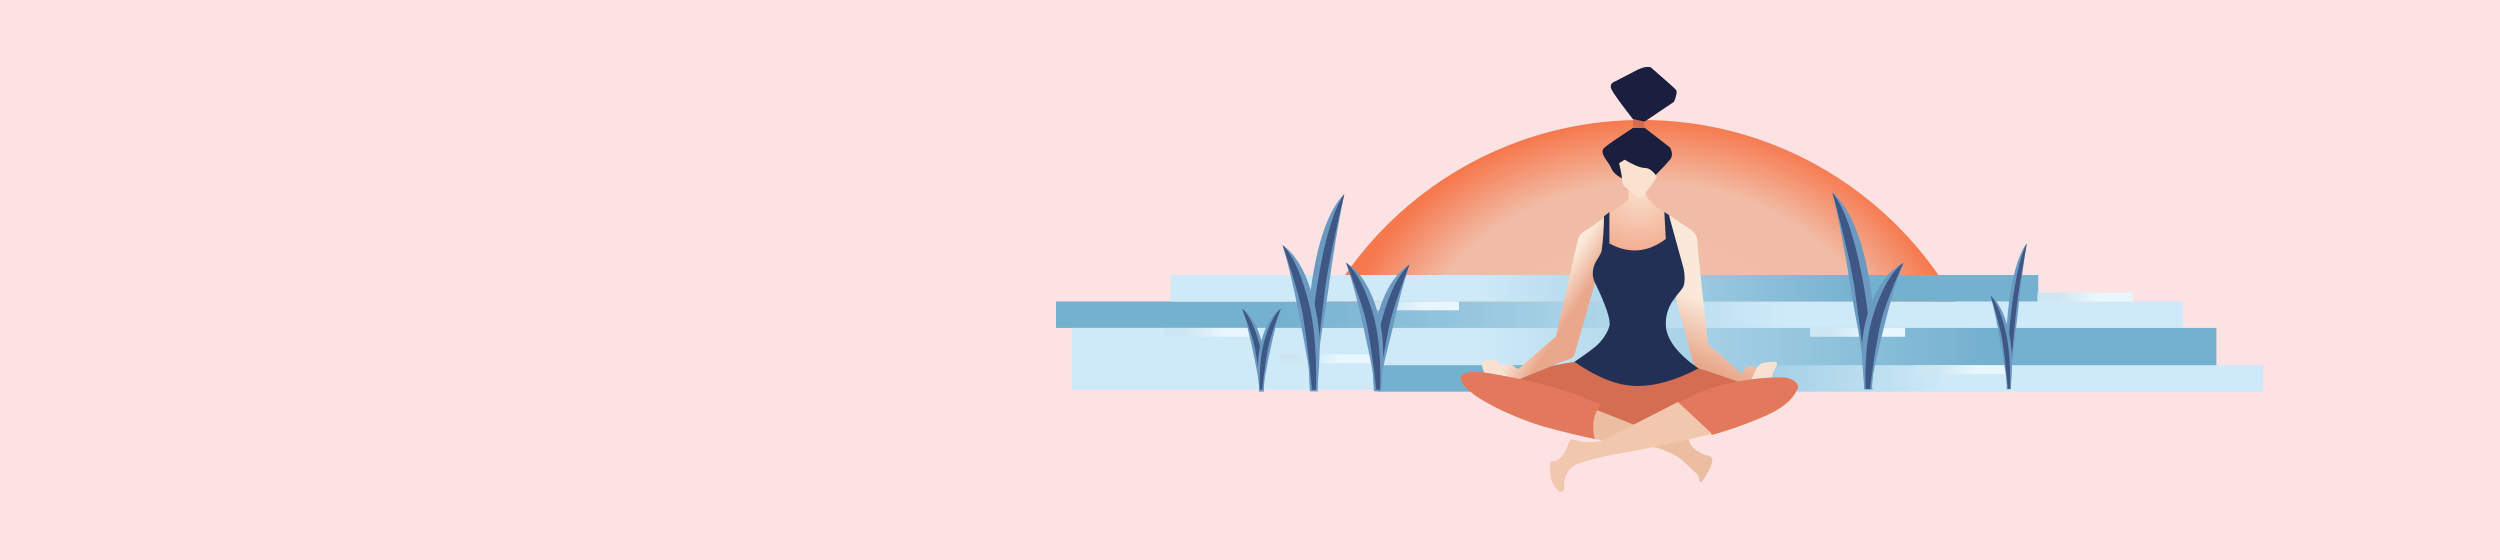 <?xml version="1.0" encoding="UTF-8"?>
<svg width="1250px" height="280px" viewBox="0 0 1250 280" version="1.1" xmlns="http://www.w3.org/2000/svg" xmlns:xlink="http://www.w3.org/1999/xlink">
    <title>Artboard Copy 30</title>
    <defs>
        <radialGradient cx="50.92%" cy="100%" fx="50.92%" fy="100%" r="100%" gradientTransform="translate(0.509,1),scale(0.382,1),rotate(-90.024),scale(1,1.186),translate(-0.509,-1)" id="radialGradient-1">
            <stop stop-color="#F0BEA8" offset="0%"></stop>
            <stop stop-color="#F1BCA5" offset="76.342%"></stop>
            <stop stop-color="#F6794E" offset="100%"></stop>
        </radialGradient>
        <linearGradient x1="64.703%" y1="50%" x2="20.129%" y2="50%" id="linearGradient-2">
            <stop stop-color="#CEEAF8" offset="0%"></stop>
            <stop stop-color="#74B1CF" offset="100%"></stop>
        </linearGradient>
        <filter x="0.0%" y="0.0%" width="100.0%" height="100.0%" filterUnits="objectBoundingBox" id="filter-3">
            <feGaussianBlur stdDeviation="0" in="SourceGraphic"></feGaussianBlur>
        </filter>
        <linearGradient x1="64.703%" y1="50%" x2="20.129%" y2="50%" id="linearGradient-4">
            <stop stop-color="#CEEAF8" offset="0%"></stop>
            <stop stop-color="#74B1CF" offset="100%"></stop>
        </linearGradient>
        <filter x="0.0%" y="0.0%" width="100.0%" height="100.0%" filterUnits="objectBoundingBox" id="filter-5">
            <feGaussianBlur stdDeviation="0" in="SourceGraphic"></feGaussianBlur>
        </filter>
        <linearGradient x1="64.703%" y1="50%" x2="20.129%" y2="50%" id="linearGradient-6">
            <stop stop-color="#CEEAF8" offset="0%"></stop>
            <stop stop-color="#74B1CF" offset="100%"></stop>
        </linearGradient>
        <filter x="0.0%" y="0.0%" width="100.0%" height="100.0%" filterUnits="objectBoundingBox" id="filter-7">
            <feGaussianBlur stdDeviation="0" in="SourceGraphic"></feGaussianBlur>
        </filter>
        <linearGradient x1="64.703%" y1="50%" x2="20.129%" y2="50%" id="linearGradient-8">
            <stop stop-color="#CEEAF8" offset="0%"></stop>
            <stop stop-color="#74B1CF" offset="100%"></stop>
        </linearGradient>
        <filter x="0.0%" y="0.0%" width="100.0%" height="100.0%" filterUnits="objectBoundingBox" id="filter-9">
            <feGaussianBlur stdDeviation="0" in="SourceGraphic"></feGaussianBlur>
        </filter>
        <linearGradient x1="64.703%" y1="50%" x2="20.129%" y2="50%" id="linearGradient-10">
            <stop stop-color="#E8F7FF" offset="0%"></stop>
            <stop stop-color="#CDE6F2" offset="100%"></stop>
        </linearGradient>
        <filter x="0.0%" y="0.0%" width="100.0%" height="100.0%" filterUnits="objectBoundingBox" id="filter-11">
            <feGaussianBlur stdDeviation="0" in="SourceGraphic"></feGaussianBlur>
        </filter>
        <filter x="0.0%" y="0.0%" width="100.0%" height="100.0%" filterUnits="objectBoundingBox" id="filter-12">
            <feGaussianBlur stdDeviation="0" in="SourceGraphic"></feGaussianBlur>
        </filter>
        <filter x="0.0%" y="0.0%" width="100.0%" height="100.0%" filterUnits="objectBoundingBox" id="filter-13">
            <feGaussianBlur stdDeviation="0" in="SourceGraphic"></feGaussianBlur>
        </filter>
        <filter x="0.0%" y="0.0%" width="100.0%" height="100.0%" filterUnits="objectBoundingBox" id="filter-14">
            <feGaussianBlur stdDeviation="0" in="SourceGraphic"></feGaussianBlur>
        </filter>
        <filter x="0.0%" y="0.0%" width="100.0%" height="100.0%" filterUnits="objectBoundingBox" id="filter-15">
            <feGaussianBlur stdDeviation="0" in="SourceGraphic"></feGaussianBlur>
        </filter>
        <filter x="0.0%" y="0.0%" width="100.0%" height="100.0%" filterUnits="objectBoundingBox" id="filter-16">
            <feGaussianBlur stdDeviation="0" in="SourceGraphic"></feGaussianBlur>
        </filter>
        <linearGradient x1="50%" y1="43.857%" x2="66.795%" y2="60.892%" id="linearGradient-17">
            <stop stop-color="#FAE8D9" offset="0%"></stop>
            <stop stop-color="#E9A88C" offset="100%"></stop>
        </linearGradient>
        <radialGradient cx="50%" cy="0.46%" fx="50%" fy="0.46%" r="97.695%" gradientTransform="translate(0.5,0.005),scale(1,0.818),rotate(90),translate(-0.5,-0.005)" id="radialGradient-18">
            <stop stop-color="#FAE1D0" offset="0%"></stop>
            <stop stop-color="#F3AF91" offset="100%"></stop>
        </radialGradient>
        <linearGradient x1="52.264%" y1="54.564%" x2="43.443%" y2="91.344%" id="linearGradient-19">
            <stop stop-color="#FAE8D9" offset="0%"></stop>
            <stop stop-color="#E9A88C" offset="100%"></stop>
        </linearGradient>
    </defs>
    <g id="Artboard-Copy-30" stroke="none" stroke-width="1" fill="none" fill-rule="evenodd">
        <rect fill="#FCE2E3" x="0" y="0" width="1250" height="280"></rect>
        <g id="Group-3" transform="translate(528, 32.986)">
            <path d="M467,160.014 C446.439,83.422 376.274,27.014 292.879,27.014 C209.808,27.014 139.864,82.985 119,159.125" id="Path" fill="url(#radialGradient-1)"></path>
            <g id="Group-2" transform="translate(0, 0.014)">
                <rect id="Rectangle" fill="url(#linearGradient-2)" filter="url(#filter-3)" x="0" y="117.74" width="563.439" height="13.228"></rect>
                <rect id="Rectangle" fill="url(#linearGradient-4)" filter="url(#filter-5)" transform="translate(294.064, 146.401) scale(-1, 1) translate(-294.064, -146.401) " x="7.936" y="130.968" width="572.257" height="30.865"></rect>
                <rect id="Rectangle" fill="url(#linearGradient-6)" filter="url(#filter-7)" transform="translate(274.225, 111.126) scale(-1, 1) translate(-274.225, -111.126) " x="57.314" y="104.512" width="433.822" height="13.228"></rect>
                <rect id="Rectangle" fill="url(#linearGradient-8)" filter="url(#filter-9)" x="160.92" y="149.605" width="442.639" height="13.228"></rect>
                <rect id="Rectangle" fill="url(#linearGradient-10)" filter="url(#filter-11)" x="54.228" y="130.968" width="47.615" height="4.409"></rect>
                <rect id="Rectangle" fill="url(#linearGradient-10)" filter="url(#filter-12)" x="153.866" y="117.74" width="47.615" height="4.409"></rect>
                <rect id="Rectangle" fill="url(#linearGradient-10)" filter="url(#filter-13)" x="111.542" y="144.196" width="47.615" height="4.409"></rect>
                <rect id="Rectangle" fill="url(#linearGradient-10)" filter="url(#filter-14)" x="376.949" y="130.968" width="47.615" height="4.409"></rect>
                <rect id="Rectangle" fill="url(#linearGradient-10)" filter="url(#filter-15)" x="429.854" y="149.605" width="47.615" height="4.409"></rect>
                <rect id="Rectangle" fill="url(#linearGradient-10)" filter="url(#filter-16)" x="490.695" y="113.331" width="47.615" height="4.409"></rect>
                <g id="Group-23" transform="translate(201.522, 0)">
                    <g id="Group-22" transform="translate(0.84, 0.453)">
                        <path d="M111.063,197.018 C113.482,199.286 115.912,201.533 118.355,203.758 C118.849,204.422 119.096,205.097 119.096,205.784 C119.096,206.813 119.844,208.721 121.105,206.734 C122.366,204.746 126.598,198.35 125.701,196.076 C124.804,193.803 123.009,194.708 121.105,193.616 C119.201,192.525 114.773,190.78 114.038,186.13 C113.302,181.48 113.176,179.531 111.804,178.968 C110.433,178.405 107.519,180.33 105.813,181.248 C104.108,182.166 100.51,183.386 96.415,182.317 C93.685,181.604 84.804,177.253 69.77,169.262 C68.088,171.406 67.006,173.978 66.525,176.98 C66.043,179.981 66.222,183.031 67.063,186.13 C86.544,188.631 97.032,190.102 98.528,190.543 C100.771,191.203 107.436,193.616 111.063,197.018 Z" id="Path-23" fill="#EBBEA1"></path>
                        <path d="M29.157,156.209 C34.909,153.399 39.492,151.454 42.904,150.375 C46.317,149.296 50.966,148.322 56.851,147.454 C64.196,149.157 69.579,150.616 72.999,151.832 C76.42,153.047 81.275,155.226 87.566,158.369 C94.714,157.834 100.026,157.114 103.504,156.209 C106.981,155.304 111.907,153.359 118.281,150.375 C123.411,151.743 127.114,152.815 129.391,153.59 C131.668,154.365 134.754,155.605 138.648,157.309 L94.932,182.207 L29.157,156.209 Z" id="Path-26" fill="#D46D51"></path>
                        <path d="M10.829,147.454 C11.436,146.873 13.924,146.582 18.293,146.582 L23.608,154.902 L11.739,152.929 C10.525,149.86 10.221,148.035 10.829,147.454 Z" id="Path-27" fill="#F9E1D1"></path>
                        <path d="M19.767,148.929 C22.192,148.929 23.915,148.929 24.936,148.929 C26.468,148.929 28.173,151.583 29.157,150.698 C29.813,150.108 35.96,144.792 47.597,134.75 L58.411,87.104 C58.792,84.762 60.195,82.924 62.622,81.588 C65.048,80.251 68.161,78.056 71.961,75.001 L69.77,98.688 L56.851,143.944 C56.531,145.004 55.34,145.854 53.279,146.494 C51.218,147.134 47.686,148.535 42.682,150.698 L29.157,156.209 L23.608,155.252 L19.767,148.929 Z" id="Path-28" fill="url(#linearGradient-17)"></path>
                        <path d="M74.676,72.867 C80.827,69.053 83.903,66.668 83.903,65.712 C83.903,64.755 83.903,62.767 83.903,59.747 C85.993,62.314 87.669,63.597 88.931,63.597 C90.193,63.597 91.444,62.696 92.685,60.893 C91.984,62.75 92.732,64.894 94.932,67.325 C97.132,69.757 99.603,71.604 102.347,72.867 L105.733,90.773 L92.685,99.758 L74.676,96.827 L72.999,89.066 L74.676,72.867 Z" id="Path-29" fill="url(#radialGradient-18)"></path>
                        <path d="M145.317,156.209 C146.8,152.446 148.1,150.046 149.215,149.009 C150.331,147.972 153.032,147.454 157.319,147.454 C158.435,147.688 158.435,148.769 157.319,150.698 C156.204,152.627 155.6,154.145 155.507,155.252 L145.317,156.209 Z" id="Path-30" fill="#F9E1D1"></path>
                        <path d="M104.609,74.372 L115.3,81.606 C117.287,83.194 118.281,84.962 118.281,86.911 C118.281,88.859 120.067,106.097 123.639,138.623 L140.565,153.553 C141.724,150.899 142.956,149.572 144.263,149.572 C145.569,149.572 146.787,149.947 147.915,150.698 L145.317,156.209 L138.648,157.309 L118.281,150.375 L116.444,148.65 L107.597,115.841 L104.609,74.372 Z" id="Path-31" fill="url(#linearGradient-19)"></path>
                        <path d="M81.392,56.061 C78.103,54.546 76.059,52.728 75.259,50.607 C74.059,47.426 68.662,42.958 71.961,40.258 C74.159,38.458 78.878,35.203 86.116,30.493 L91.976,30.493 L104.609,40.258 C105.958,42.716 105.958,44.769 104.609,46.416 C103.261,48.063 100.83,50.662 97.316,54.215 L81.392,56.061 Z" id="Path-33" fill="#1A1F3D"></path>
                        <polygon id="Path-34" fill="#D46D51" points="86.116 30.493 86.116 26.149 91.574 27.208 91.976 30.493"></polygon>
                        <path d="M88.264,1.504 L76.989,7.342 C75.005,8.121 74.508,9.495 75.501,11.465 C76.493,13.434 80.032,18.329 86.116,26.149 L91.976,27.34 L106.671,17.412 C107.952,14.211 108.272,12.228 107.632,11.465 C106.991,10.701 102.758,6.925 94.932,0.137 C93.853,-0.046 92.867,-0.046 91.976,0.137 C91.085,0.32 89.848,0.776 88.264,1.504 Z" id="Path-35" fill="#1A1F3D"></path>
                        <path d="M0.003,154.902 C0.003,156.022 -0.369,158.897 7.158,164.224 C11.042,166.973 20.669,172.691 36.194,178.15 C41.898,180.155 52.187,182.815 67.063,186.13 C66.267,182.817 66.087,179.767 66.525,176.98 C66.962,174.192 68.044,171.493 69.77,168.883 C62.671,165.794 57.137,163.601 53.168,162.302 C49.198,161.003 43.146,159.298 35.01,157.187 C31.045,156.332 27.244,155.57 23.608,154.902 C18.153,153.901 11.158,152.394 7.158,152.394 C3.159,152.394 0.003,153.783 0.003,154.902 Z" id="Path-21" fill="#E4785D"></path>
                        <path d="M108.642,167.94 L125.607,184.036 C133.906,181.75 142.478,178.716 151.323,174.935 C164.59,169.262 166.928,163.913 168.388,161.024 C169.847,158.135 165.019,155.252 161.263,155.252 C157.506,155.252 146.615,155.197 132.981,158.485 C123.891,160.677 115.778,163.828 108.642,167.94 Z" id="Path-22" fill="#E4785D"></path>
                        <path d="M79.177,48.133 C80.2,52.429 80.712,55.373 80.712,56.964 C80.712,58.556 81.627,59.899 83.458,60.995 C85.908,63.106 87.741,64.509 88.957,65.206 C90.173,65.902 93.23,62.482 98.128,54.945 C96.154,51.998 94.133,50.525 92.062,50.525 C89.992,50.525 86.61,49.155 81.917,46.416 L79.177,48.133 Z" id="Path-32" fill="#FAE1D0"></path>
                    </g>
                </g>
                <g id="Group" transform="translate(388.223, 63.262)">
                    <g id="Group-24">
                        <path d="M0,-2.00510963e-13 C3.331,13.874 6.515,30.646 9.549,50.314 C11.966,65.973 15.833,79.852 15.833,98.373 C15.833,98.442 19.741,98.57 19.741,98.442 C19.741,98.373 21.941,65.913 19.099,47.493 C15.47,23.972 9.103,8.142 0,-2.00510963e-13 Z" id="Path-37" fill="#6B99C2"></path>
                        <path d="M6.4155889e-12,-2.00510963e-13 C5.834,7.258 10.788,21.342 14.862,42.251 C20.974,73.614 19.373,98.198 18.807,98.198 C18.241,98.198 17.27,94.918 11.358,49.917 C10.02,39.728 6.234,23.089 6.4155889e-12,-2.00510963e-13 Z" id="Path-36" fill="#3F5785"></path>
                    </g>
                    <g id="Group-24" transform="translate(25.152, 66.392) scale(-1, 1) translate(-25.152, -66.392) translate(14.152, 34.392)">
                        <path d="M0.693,0.685 C3.987,9.281 7.134,19.671 10.135,31.857 C13.129,44.018 18.308,64.119 15.692,63.921 C15.692,63.921 20.325,63.921 20.325,63.916 C20.325,55.004 23.16,44.665 19.576,30.109 C15.988,15.537 9.694,5.729 0.693,0.685 Z" id="Path-37" fill="#6B99C2"></path>
                        <path d="M0.693,0.685 C6.619,5.182 11.651,13.907 15.789,26.862 C20.737,42.352 19.536,63.621 19.536,63.744 C19.536,63.866 17.345,63.744 17.345,63.805 C17.345,63.866 15.446,46.545 12.23,31.611 C10.87,25.298 7.025,14.989 0.693,0.685 Z" id="Path-36" fill="#3F5785"></path>
                    </g>
                </g>
                <g id="Group" transform="translate(118.86, 113.762) scale(-1, 1) translate(-118.86, -113.762) translate(92.86, 63.262)">
                    <g id="Group-24" transform="translate(0.693, 0.685)">
                        <path d="M0,-2.00510963e-13 C2.915,13.874 5.7,30.646 8.356,50.314 C10.47,65.973 13.854,79.852 13.854,98.373 C13.854,98.442 17.273,98.57 17.273,98.442 C17.273,98.373 19.199,65.913 16.712,47.493 C13.536,23.972 7.965,8.142 0,-2.00510963e-13 Z" id="Path-37" fill="#6B99C2"></path>
                        <path d="M5.61364029e-12,-2.00510963e-13 C5.105,7.258 9.44,21.342 13.005,42.251 C18.352,73.614 16.951,98.198 16.456,98.198 C15.961,98.198 15.112,94.918 9.938,49.917 C8.767,39.728 5.454,23.089 5.61364029e-12,-2.00510963e-13 Z" id="Path-36" fill="#3F5785"></path>
                    </g>
                    <g id="Group-24" transform="translate(22.055, 63.258) scale(-1, 1) translate(-22.055, -63.258) translate(12.555, 26.258)">
                        <path d="M0,0 C2.947,9.949 5.763,21.976 8.447,36.08 C11.126,50.157 15.76,73.422 13.42,73.192 C13.42,73.192 17.564,73.192 17.564,73.188 C17.564,62.872 20.101,50.905 16.894,34.057 C13.684,17.191 8.053,5.838 0,0 Z" id="Path-37" fill="#6B99C2"></path>
                        <path d="M0,0 C5.233,5.152 9.676,15.148 13.331,29.989 C17.701,47.734 16.64,72.101 16.64,72.241 C16.64,72.382 14.705,72.241 14.705,72.311 C14.705,72.382 13.028,52.538 10.188,35.43 C8.987,28.198 5.591,16.388 0,0 Z" id="Path-36" fill="#3F5785"></path>
                    </g>
                    <g id="Group-24" transform="translate(45.835, 79.005) scale(-1, 1) translate(-45.835, -79.005) translate(39.835, 58.005)">
                        <path d="M0,0 C1.824,5.634 3.567,12.444 5.229,20.431 C6.888,28.402 9.756,41.576 8.307,41.446 C8.307,41.446 10.873,41.446 10.873,41.444 C10.873,35.602 12.444,28.826 10.458,19.286 C8.471,9.735 4.985,3.306 0,0 Z" id="Path-37" fill="#6B99C2"></path>
                        <path d="M0,0 C3.305,2.89 6.111,8.498 8.419,16.823 C11.179,26.778 10.509,40.447 10.509,40.526 C10.509,40.604 9.287,40.526 9.287,40.565 C9.287,40.604 8.228,29.473 6.434,19.875 C5.676,15.818 3.531,9.193 0,0 Z" id="Path-36" fill="#3F5785"></path>
                    </g>
                    <g id="Group-24" transform="translate(32.436, 58.005)">
                        <path d="M0,0 C1.824,5.634 3.567,12.444 5.229,20.431 C6.888,28.402 9.756,41.576 8.307,41.446 C8.307,41.446 10.873,41.446 10.873,41.444 C10.873,35.602 12.444,28.826 10.458,19.286 C8.471,9.735 4.985,3.306 0,0 Z" id="Path-37" fill="#6B99C2"></path>
                        <path d="M0,0 C3.305,2.89 6.111,8.498 8.419,16.823 C11.179,26.778 10.509,40.447 10.509,40.526 C10.509,40.604 9.287,40.526 9.287,40.565 C9.287,40.604 8.228,29.473 6.434,19.875 C5.676,15.818 3.531,9.193 0,0 Z" id="Path-36" fill="#3F5785"></path>
                    </g>
                </g>
                <g id="Group" transform="translate(160.984, 130.655) scale(-1, 1) translate(-160.984, -130.655) translate(144.484, 97.655)">
                    <g id="Group-24" transform="translate(0.693, 1.566)">
                        <path d="M0,0 C3.001,8.944 5.869,19.755 8.603,32.433 C10.78,42.528 14.265,51.475 14.265,63.414 C14.265,63.458 17.785,63.541 17.785,63.458 C17.785,63.414 19.767,42.49 17.207,30.615 C13.937,15.453 8.201,5.248 0,0 Z" id="Path-37" fill="#6B99C2"></path>
                        <path d="M0,0 C5.356,4.643 9.904,13.653 13.644,27.028 C19.255,47.092 17.785,62.818 17.265,62.818 C16.746,62.818 15.855,60.72 10.427,31.932 C9.198,25.414 5.723,14.77 0,0 Z" id="Path-36" fill="#3F5785"></path>
                    </g>
                    <g id="Group-24" transform="translate(22.936, 32.685) scale(-1, 1) translate(-22.936, -32.685) translate(13.436, 0.685)">
                        <path d="M0,0 C2.947,8.631 5.763,19.064 8.447,31.299 C11.126,43.509 15.76,63.691 13.42,63.492 C13.42,63.492 17.564,63.492 17.564,63.488 C17.564,54.54 20.101,44.159 16.894,29.544 C13.684,14.913 8.053,5.065 0,0 Z" id="Path-37" fill="#6B99C2"></path>
                        <path d="M0,0 C5.355,4.524 9.903,13.301 13.643,26.332 C18.115,41.913 17.029,63.308 17.029,63.431 C17.029,63.555 15.049,63.431 15.049,63.493 C15.049,63.555 13.333,46.131 10.426,31.109 C9.197,24.759 5.722,14.389 0,0 Z" id="Path-36" fill="#3F5785"></path>
                    </g>
                </g>
                <g id="Group" transform="translate(476.098, 125.454) scale(-1, 1) translate(-476.098, -125.454) translate(466.098, 87.954)">
                    <g id="Group-24" transform="translate(0.693, 0.685)">
                        <path d="M0,-1.48592946e-13 C1.666,10.282 3.257,22.711 4.775,37.286 C5.983,48.891 7.917,59.176 7.917,72.902 C7.917,72.953 9.87,73.048 9.87,72.953 C9.87,72.902 10.971,48.847 9.549,35.195 C7.735,17.765 4.552,6.034 0,-1.48592946e-13 Z" id="Path-37" fill="#6B99C2"></path>
                        <path d="M3.20779445e-12,-1.48592946e-13 C2.917,5.379 5.394,15.816 7.431,31.311 C10.487,54.554 9.686,72.772 9.403,72.772 C9.121,72.772 8.635,70.341 5.679,36.992 C5.01,29.441 3.117,17.11 3.20779445e-12,-1.48592946e-13 Z" id="Path-36" fill="#3F5785"></path>
                    </g>
                    <g id="Group-24" transform="translate(13.21, 50.258) scale(-1, 1) translate(-13.21, -50.258) translate(7.21, 26.258)">
                        <path d="M0.36,0.506 C2.073,6.865 3.71,14.551 5.27,23.565 C6.827,32.562 9.52,47.43 8.16,47.284 C8.16,47.284 10.569,47.284 10.569,47.281 C10.569,40.688 12.043,33.04 10.18,22.273 C8.314,11.493 5.041,4.238 0.36,0.506 Z" id="Path-37" fill="#6B99C2"></path>
                        <path d="M0.36,0.506 C3.442,3.833 6.058,10.288 8.21,19.87 C10.783,31.329 10.159,47.062 10.159,47.153 C10.159,47.244 9.019,47.153 9.019,47.198 C9.019,47.244 8.032,34.431 6.359,23.384 C5.652,18.714 3.653,11.088 0.36,0.506 Z" id="Path-36" fill="#3F5785"></path>
                    </g>
                </g>
            </g>
            <path d="M259.213,147.921 C270.772,155.983 281.243,160.014 290.626,160.014 C300.01,160.014 310.192,157.079 321.174,151.21 C310.317,143.619 304.889,136.183 304.889,128.903 C304.889,117.983 312.758,113.239 313.806,109.985 C314.504,107.815 314.504,104.924 313.806,101.312 L306.424,74.51 L304.177,73.014 L304.889,86.497 C300.382,89.902 295.764,91.792 291.035,92.167 C286.305,92.542 281.527,91.398 276.7,88.734 L276.7,73.014 L274.004,75.135 C273.991,81.011 273.609,86.688 272.859,92.167 C272.578,94.215 270.208,96.948 269.463,98.763 C268.022,102.269 268.022,105.447 269.463,108.296 C275.056,119.833 277.468,127.111 276.7,130.13 C276.277,131.796 274.285,136.125 270.738,139.409 C268.816,141.188 264.974,144.025 259.213,147.921 Z" id="Path-25" fill="#233055"></path>
            <path d="M254.094,207.39 C254.094,207.748 254.094,208.826 254.094,210.623 C254.094,213.319 251.645,213.612 250.866,212.118 C250.511,211.437 248.301,209.653 247.33,205.609 C246.881,203.737 246.899,199.378 247.33,198.333 C247.762,197.288 249.41,197.915 250.866,197.046 C252.322,196.178 254.684,193.324 255.884,189.699 C257.084,186.073 257.905,186.468 259.791,187.095 C261.678,187.722 268.527,188.99 273.083,187.095 C276.12,185.832 288.725,179.472 310.898,168.014 C314.565,171.387 317.364,173.976 319.294,175.779 C321.223,177.581 324.125,180.32 328,183.994 C305.622,189.196 290.444,192.42 282.469,193.668 C270.505,195.54 261.1,198.748 259.791,199.434 C259.183,199.753 257.493,200.587 255.884,203.044 C255.42,203.753 254.823,205.202 254.094,207.39 Z" id="Path-24" fill="#F1C8AE"></path>
        </g>
    </g>
</svg>